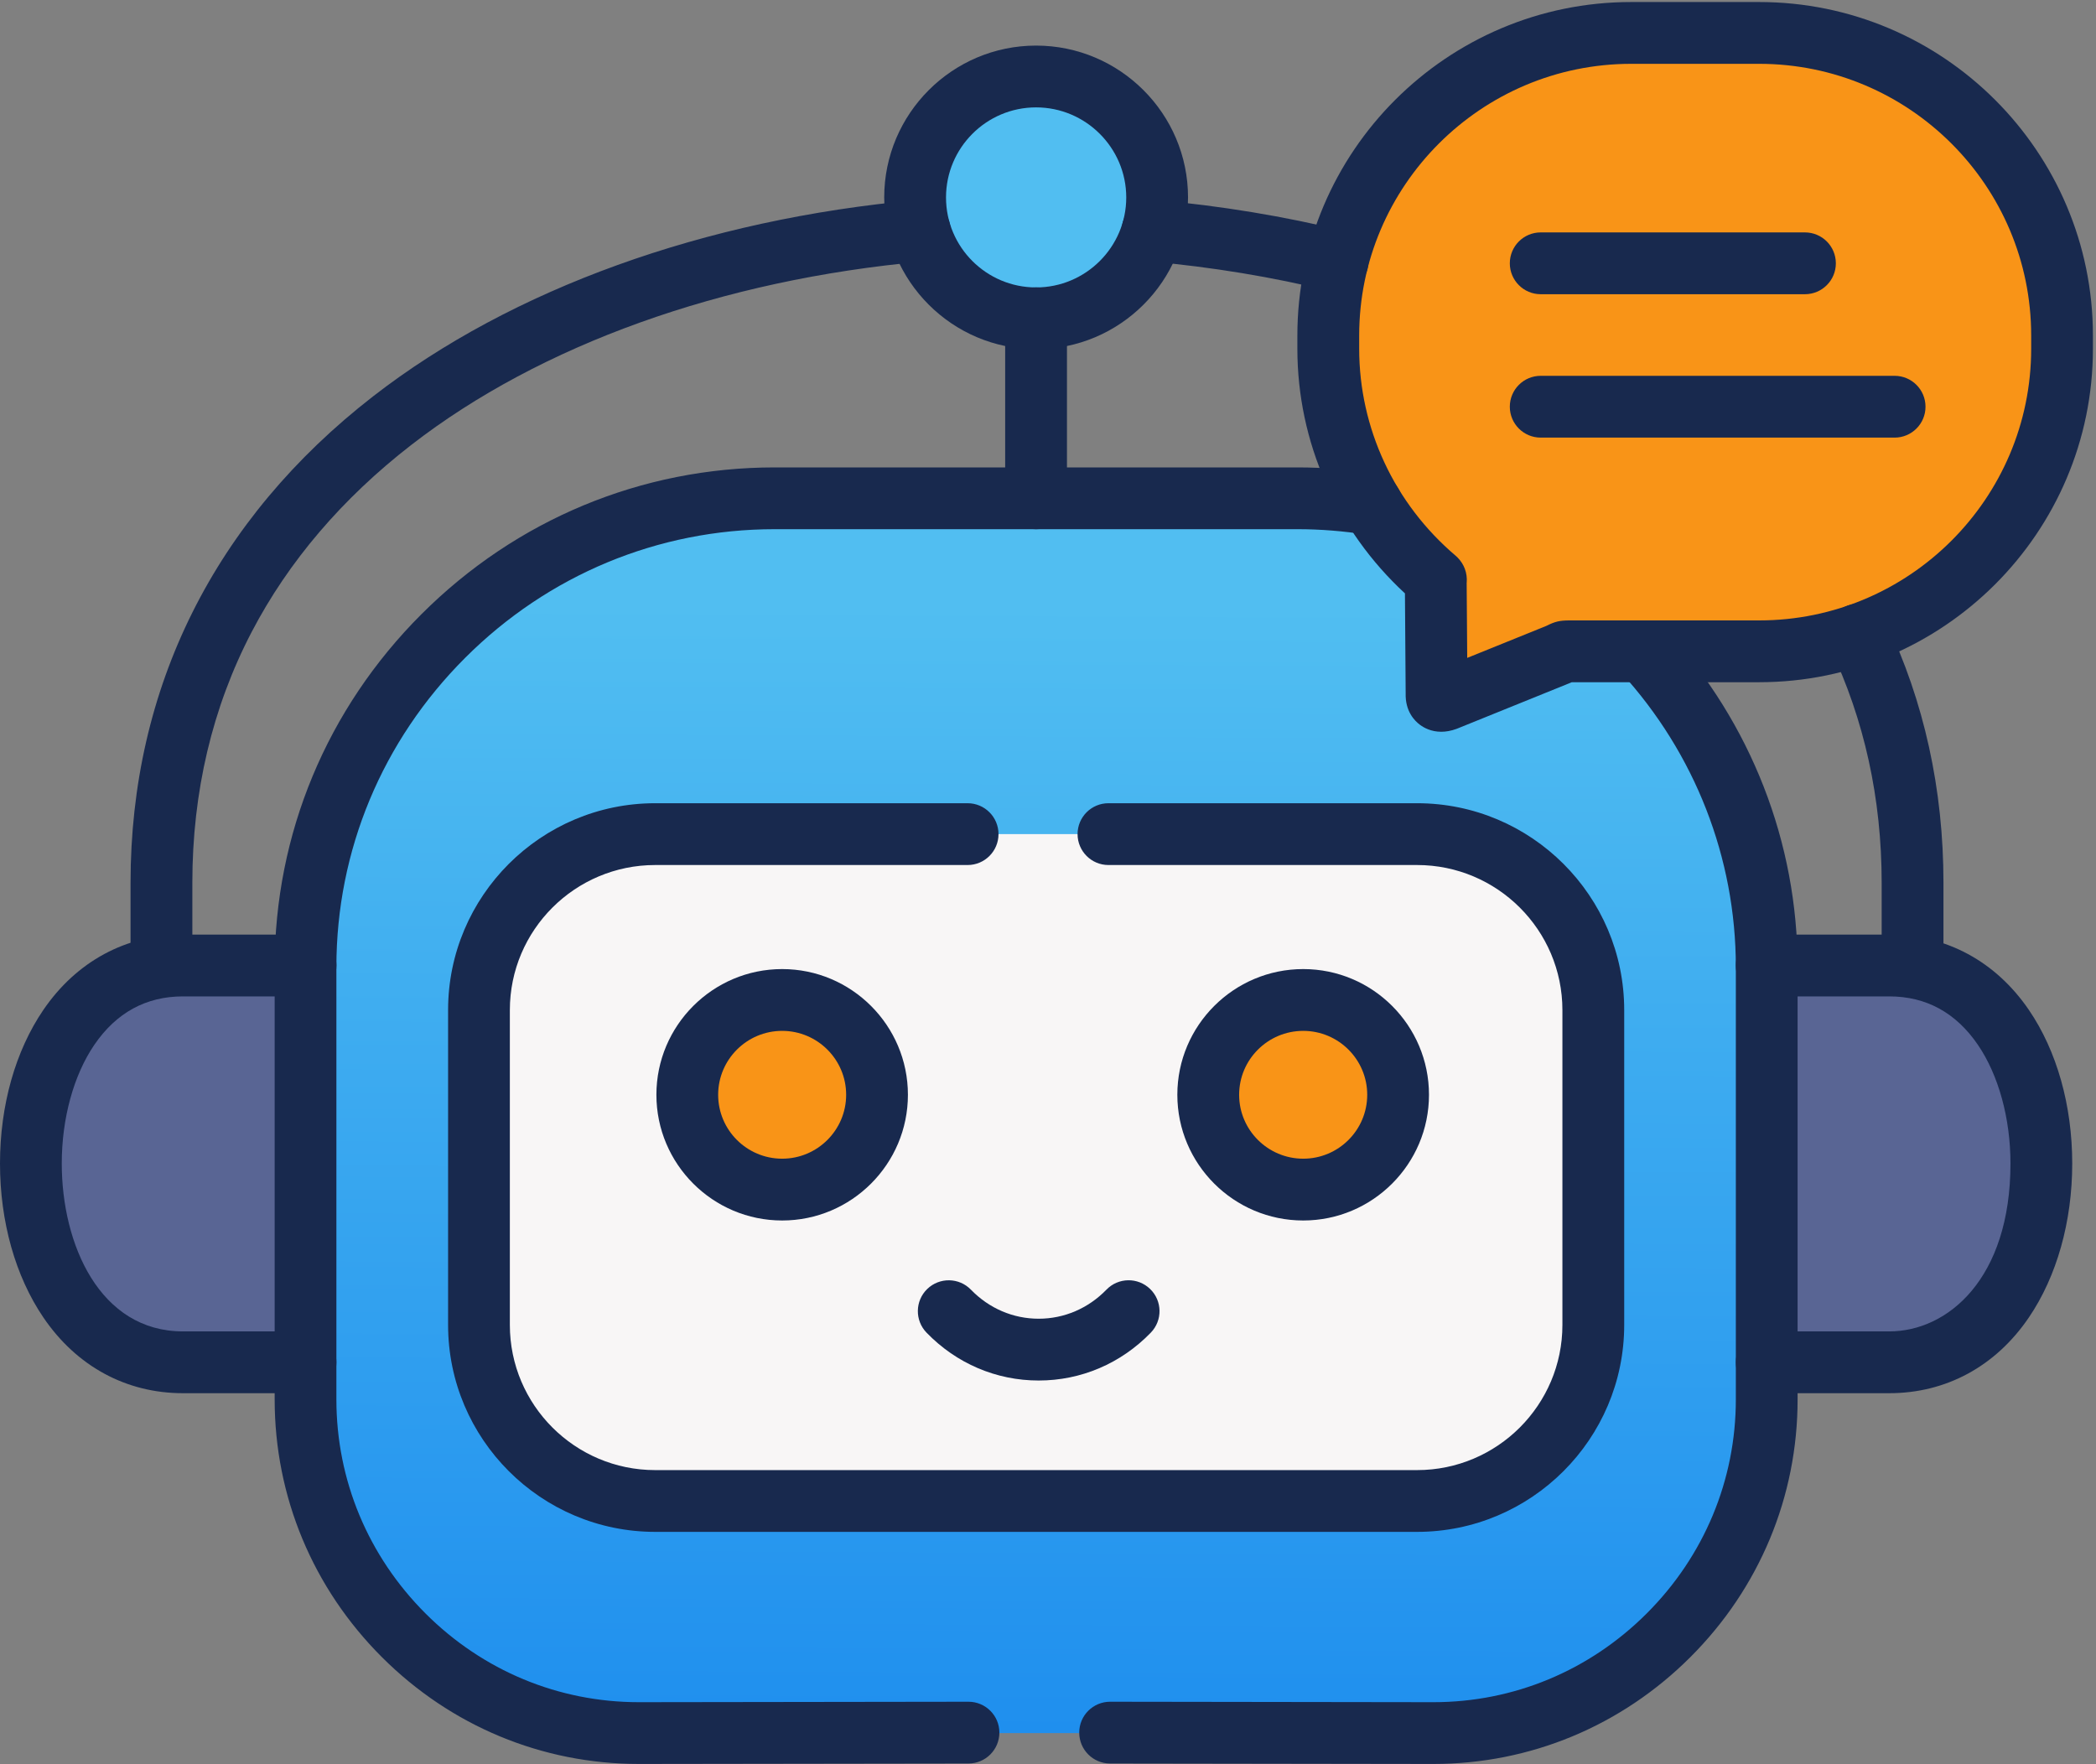 <?xml version="1.0" encoding="UTF-8"?>
<svg xmlns="http://www.w3.org/2000/svg" width="120" height="101" viewBox="0 0 120 101" fill="none">
  <rect x="0" y="0" width="120" height="101" fill="#808080" stroke="none"/>
  <path fill-rule="evenodd" clip-rule="evenodd" d="M22.56 77.994V55.276H10.476C-1.163 55.276 -1.104 77.994 10.476 77.994H22.56Z" fill="#596594"></path>
  <path fill-rule="evenodd" clip-rule="evenodd" d="M96.081 55.362V77.994H108.165C109.167 77.994 110.076 77.828 110.904 77.517C119.666 74.242 118.802 55.276 108.165 55.276H96.081V55.362Z" fill="#596594"></path>
  <path fill-rule="evenodd" clip-rule="evenodd" d="M44.348 28.529H74.294C89.065 28.529 101.149 40.604 101.149 55.362V80.121C101.149 90.625 92.546 99.221 82.033 99.221H36.608C26.094 99.221 17.492 90.625 17.492 80.121V55.362C17.492 40.602 29.576 28.529 44.346 28.529" fill="url(#paint0_linear_83_1412)"></path>
  <path fill-rule="evenodd" clip-rule="evenodd" d="M37.51 47.755H81.131C86.677 47.755 91.22 52.287 91.22 57.827V75.853C91.22 81.4 86.677 85.933 81.131 85.933H37.51C31.959 85.933 27.421 81.4 27.421 75.853V57.827C27.421 52.287 31.957 47.755 37.51 47.755Z" fill="#F8F6F6"></path>
  <path fill-rule="evenodd" clip-rule="evenodd" d="M59.317 18.223C62.488 18.223 65.161 16.103 65.982 13.193C66.154 12.597 66.247 11.96 66.247 11.305C66.247 7.481 63.143 4.379 59.315 4.379C55.488 4.379 52.391 7.479 52.391 11.305C52.391 11.961 52.484 12.604 52.656 13.207C53.479 16.103 56.151 18.224 59.315 18.224" fill="#51BEF1"></path>
  <path fill-rule="evenodd" clip-rule="evenodd" d="M93.389 1.887H100.712C110.249 1.887 118.055 9.68 118.055 19.211V19.967C118.055 29.491 110.249 37.291 100.712 37.291H89.928C89.556 37.291 89.597 37.277 89.272 37.443L82.786 40.069C82.409 40.207 82.23 40.102 82.249 39.725L82.204 33.263C82.21 33.204 82.223 33.197 82.189 33.163C78.436 29.975 76.047 25.237 76.047 19.969V19.212C76.047 9.682 83.853 1.889 93.391 1.889" fill="#F99417"></path>
  <path fill-rule="evenodd" clip-rule="evenodd" d="M44.78 68.105C47.777 68.105 50.211 65.68 50.211 62.678C50.211 59.675 47.777 57.25 44.78 57.25C41.783 57.25 39.349 59.682 39.349 62.678C39.349 65.673 41.776 68.105 44.78 68.105Z" fill="#F99417"></path>
  <path fill-rule="evenodd" clip-rule="evenodd" d="M74.612 57.25C71.608 57.25 69.174 59.682 69.174 62.678C69.174 65.673 71.608 68.105 74.612 68.105C77.616 68.105 80.043 65.68 80.043 62.678C80.043 59.675 77.609 57.25 74.612 57.25Z" fill="#F99417"></path>
  <path d="M59.317 30.298C58.34 30.298 57.548 29.506 57.548 28.529V18.223C57.548 17.245 58.34 16.454 59.317 16.454C60.294 16.454 61.086 17.245 61.086 18.223V28.529C61.086 29.506 60.294 30.298 59.317 30.298Z" fill="#18294E"></path>
  <path d="M81.131 87.702H37.51C30.973 87.702 25.654 82.386 25.654 75.853V57.828C25.654 51.298 30.973 45.986 37.51 45.986H55.397C56.374 45.986 57.166 46.777 57.166 47.755C57.166 48.732 56.374 49.524 55.397 49.524H37.51C32.922 49.524 29.19 53.249 29.19 57.829V75.855C29.19 80.439 32.922 84.166 37.51 84.166H81.131C85.718 84.166 89.451 80.437 89.451 75.855V57.829C89.451 53.249 85.718 49.524 81.131 49.524H63.462C62.484 49.524 61.693 48.732 61.693 47.755C61.693 46.777 62.484 45.986 63.462 45.986H81.131C87.67 45.986 92.989 51.298 92.989 57.828V75.853C92.989 82.386 87.67 87.702 81.131 87.702Z" fill="#18294E"></path>
  <path d="M108.165 79.763H101.147C100.17 79.763 99.378 78.972 99.378 77.994C99.378 77.017 100.17 76.225 101.147 76.225H108.165C111.506 76.225 115.103 73.217 115.103 66.612C115.103 64.029 114.422 61.551 113.236 59.814C111.981 57.977 110.276 57.045 108.163 57.045H101.145C100.168 57.045 99.376 56.253 99.376 55.276C99.376 54.298 100.168 53.507 101.145 53.507H108.163C111.42 53.507 114.259 55.039 116.158 57.821C117.758 60.165 118.639 63.288 118.639 66.614C118.639 69.939 117.757 73.075 116.153 75.432C114.252 78.226 111.415 79.763 108.163 79.763H108.165Z" fill="#18294E"></path>
  <path d="M17.494 79.763H10.476C7.225 79.763 4.387 78.224 2.487 75.432C0.883 73.075 0 69.945 0 66.614C0 63.283 0.881 60.167 2.481 57.821C4.38 55.039 7.219 53.507 10.476 53.507H17.494C18.471 53.507 19.263 54.298 19.263 55.276C19.263 56.253 18.471 57.045 17.494 57.045H10.476C8.365 57.045 6.658 57.977 5.403 59.814C4.217 61.551 3.536 64.031 3.536 66.612C3.536 71.241 5.707 76.225 10.475 76.225H17.492C18.47 76.225 19.261 77.017 19.261 77.994C19.261 78.972 18.47 79.763 17.492 79.763H17.494Z" fill="#18294E"></path>
  <path d="M59.317 19.991C54.523 19.991 50.623 16.094 50.623 11.303C50.623 6.513 54.523 2.61 59.317 2.61C64.111 2.61 68.017 6.511 68.017 11.303C68.017 16.096 64.115 19.991 59.317 19.991ZM59.317 6.148C56.474 6.148 54.161 8.46 54.161 11.305C54.161 14.15 56.474 16.456 59.317 16.456C62.16 16.456 64.48 14.144 64.48 11.305C64.48 8.466 62.163 6.148 59.317 6.148Z" fill="#18294E"></path>
  <path d="M82.511 41.894C81.942 41.894 81.533 41.672 81.303 41.502C80.979 41.264 80.447 40.713 80.477 39.693L80.436 33.972C76.511 30.349 74.277 25.289 74.277 19.965V19.209C74.277 8.682 82.851 0.116 93.389 0.116H100.712C111.251 0.116 119.824 8.682 119.824 19.209V19.965C119.824 30.492 111.25 39.058 100.712 39.058H89.988C89.97 39.066 89.951 39.074 89.934 39.081L83.448 41.706C83.43 41.713 83.413 41.72 83.395 41.727C83.069 41.848 82.774 41.894 82.512 41.894H82.511ZM83.969 33.36L84.001 37.666L88.537 35.831C89.028 35.583 89.298 35.52 89.856 35.52H93.391H100.713C109.302 35.52 116.289 28.543 116.289 19.965V19.209C116.289 10.631 109.302 3.654 100.713 3.654H93.391C84.802 3.654 77.816 10.631 77.816 19.209V19.965C77.816 24.517 79.828 28.834 83.334 31.812C83.369 31.842 83.402 31.872 83.435 31.905C83.827 32.293 84.018 32.816 83.972 33.358L83.969 33.36Z" fill="#18294E"></path>
  <path d="M82.07 100.989C82.056 100.989 82.044 100.989 82.03 100.989L63.553 100.963C62.576 100.963 61.786 100.168 61.788 99.192C61.788 98.217 62.581 97.427 63.557 97.427H63.558L82.037 97.453H82.07C86.661 97.453 90.993 95.653 94.272 92.378C97.565 89.09 99.38 84.738 99.38 80.121V55.362C99.38 49.122 97.041 43.127 92.792 38.484C92.132 37.763 92.183 36.645 92.903 35.985C93.624 35.325 94.742 35.376 95.402 36.096C100.247 41.393 102.916 48.235 102.916 55.362V80.121C102.916 85.684 100.733 90.925 96.769 94.881C92.822 98.82 87.603 100.989 82.068 100.989H82.07ZM36.571 100.989C31.038 100.989 25.819 98.822 21.872 94.881C17.908 90.924 15.725 85.682 15.725 80.121V55.362C15.725 47.751 18.71 40.576 24.133 35.16C29.553 29.743 36.732 26.76 44.348 26.76H74.294C75.777 26.76 77.297 26.881 78.808 27.119C79.773 27.272 80.431 28.178 80.278 29.143C80.126 30.108 79.22 30.766 78.255 30.613C76.925 30.403 75.593 30.297 74.293 30.297H44.346C37.675 30.297 31.384 32.912 26.63 37.663C21.878 42.411 19.259 48.697 19.259 55.364V80.123C19.259 84.738 21.074 89.091 24.368 92.38C27.646 95.653 31.978 97.453 36.569 97.453H36.602L55.446 97.427H55.447C56.423 97.427 57.215 98.217 57.216 99.192C57.216 100.17 56.427 100.961 55.451 100.963L36.608 100.989C36.594 100.989 36.581 100.989 36.567 100.989H36.571Z" fill="#18294E"></path>
  <path d="M109.498 57.045C108.521 57.045 107.729 56.254 107.729 55.276V50.545C107.729 45.719 106.736 41.195 104.778 37.099C104.357 36.219 104.729 35.162 105.611 34.741C106.492 34.32 107.549 34.692 107.97 35.575C110.158 40.149 111.267 45.188 111.267 50.547V55.278C111.267 56.255 110.476 57.047 109.498 57.047V57.045ZM9.243 56.999C8.265 56.999 7.474 56.208 7.474 55.23V50.545C7.474 39.367 12.282 29.731 21.377 22.678C29.302 16.535 40.354 12.548 52.499 11.453C53.473 11.365 54.331 12.083 54.419 13.055C54.507 14.027 53.789 14.887 52.817 14.975C41.337 16.01 30.941 19.739 23.545 25.474C19.589 28.541 16.517 32.142 14.411 36.176C12.154 40.5 11.012 45.335 11.012 50.545V55.23C11.012 56.208 10.22 56.999 9.243 56.999ZM76.583 16.724C76.442 16.724 76.3 16.707 76.158 16.672C72.882 15.863 69.406 15.289 65.824 14.966C64.852 14.878 64.134 14.018 64.222 13.046C64.309 12.074 65.168 11.354 66.141 11.444C69.9 11.783 73.556 12.386 77.006 13.237C77.953 13.471 78.532 14.431 78.299 15.378C78.101 16.184 77.378 16.724 76.583 16.724Z" fill="#18294E"></path>
  <path d="M108.47 25.054H88.209C87.231 25.054 86.44 24.263 86.44 23.285C86.44 22.308 87.231 21.516 88.209 21.516H108.47C109.447 21.516 110.239 22.308 110.239 23.285C110.239 24.263 109.447 25.054 108.47 25.054Z" fill="#18294E"></path>
  <path d="M103.337 16.844H88.209C87.231 16.844 86.44 16.052 86.44 15.075C86.44 14.097 87.231 13.306 88.209 13.306H103.337C104.314 13.306 105.106 14.097 105.106 15.075C105.106 16.052 104.314 16.844 103.337 16.844Z" fill="#18294E"></path>
  <path d="M59.466 79.037C57.039 79.037 54.758 78.064 53.047 76.297C52.368 75.595 52.385 74.476 53.086 73.797C53.788 73.118 54.907 73.135 55.586 73.835C56.627 74.909 58.004 75.499 59.466 75.499C60.928 75.499 62.306 74.907 63.346 73.835C64.025 73.133 65.145 73.116 65.847 73.797C66.549 74.476 66.566 75.595 65.885 76.297C64.173 78.064 61.893 79.037 59.464 79.037H59.466Z" fill="#18294E"></path>
  <path d="M44.78 69.875C40.809 69.875 37.58 66.646 37.58 62.678C37.58 58.71 40.81 55.481 44.78 55.481C48.749 55.481 51.98 58.71 51.98 62.678C51.98 66.646 48.749 69.875 44.78 69.875ZM44.78 59.019C42.76 59.019 41.116 60.66 41.116 62.678C41.116 64.696 42.758 66.337 44.78 66.337C46.801 66.337 48.444 64.696 48.444 62.678C48.444 60.66 46.801 59.019 44.78 59.019Z" fill="#18294E"></path>
  <path d="M74.612 69.875C70.637 69.875 67.405 66.646 67.405 62.678C67.405 58.71 70.637 55.481 74.612 55.481C78.587 55.481 81.812 58.71 81.812 62.678C81.812 66.646 78.582 69.875 74.612 69.875ZM74.612 59.019C72.589 59.019 70.943 60.66 70.943 62.678C70.943 64.696 72.589 66.337 74.612 66.337C76.635 66.337 78.276 64.696 78.276 62.678C78.276 60.66 76.634 59.019 74.612 59.019Z" fill="#18294E"></path>
  <defs>
    <linearGradient id="paint0_linear_83_1412" x1="59.77" y1="34.61" x2="59.449" y2="99.221" gradientUnits="userSpaceOnUse">
      <stop stop-color="#51BEF1"></stop>
      <stop offset="1" stop-color="#1F8FEE"></stop>
    </linearGradient>
  </defs>
</svg>
